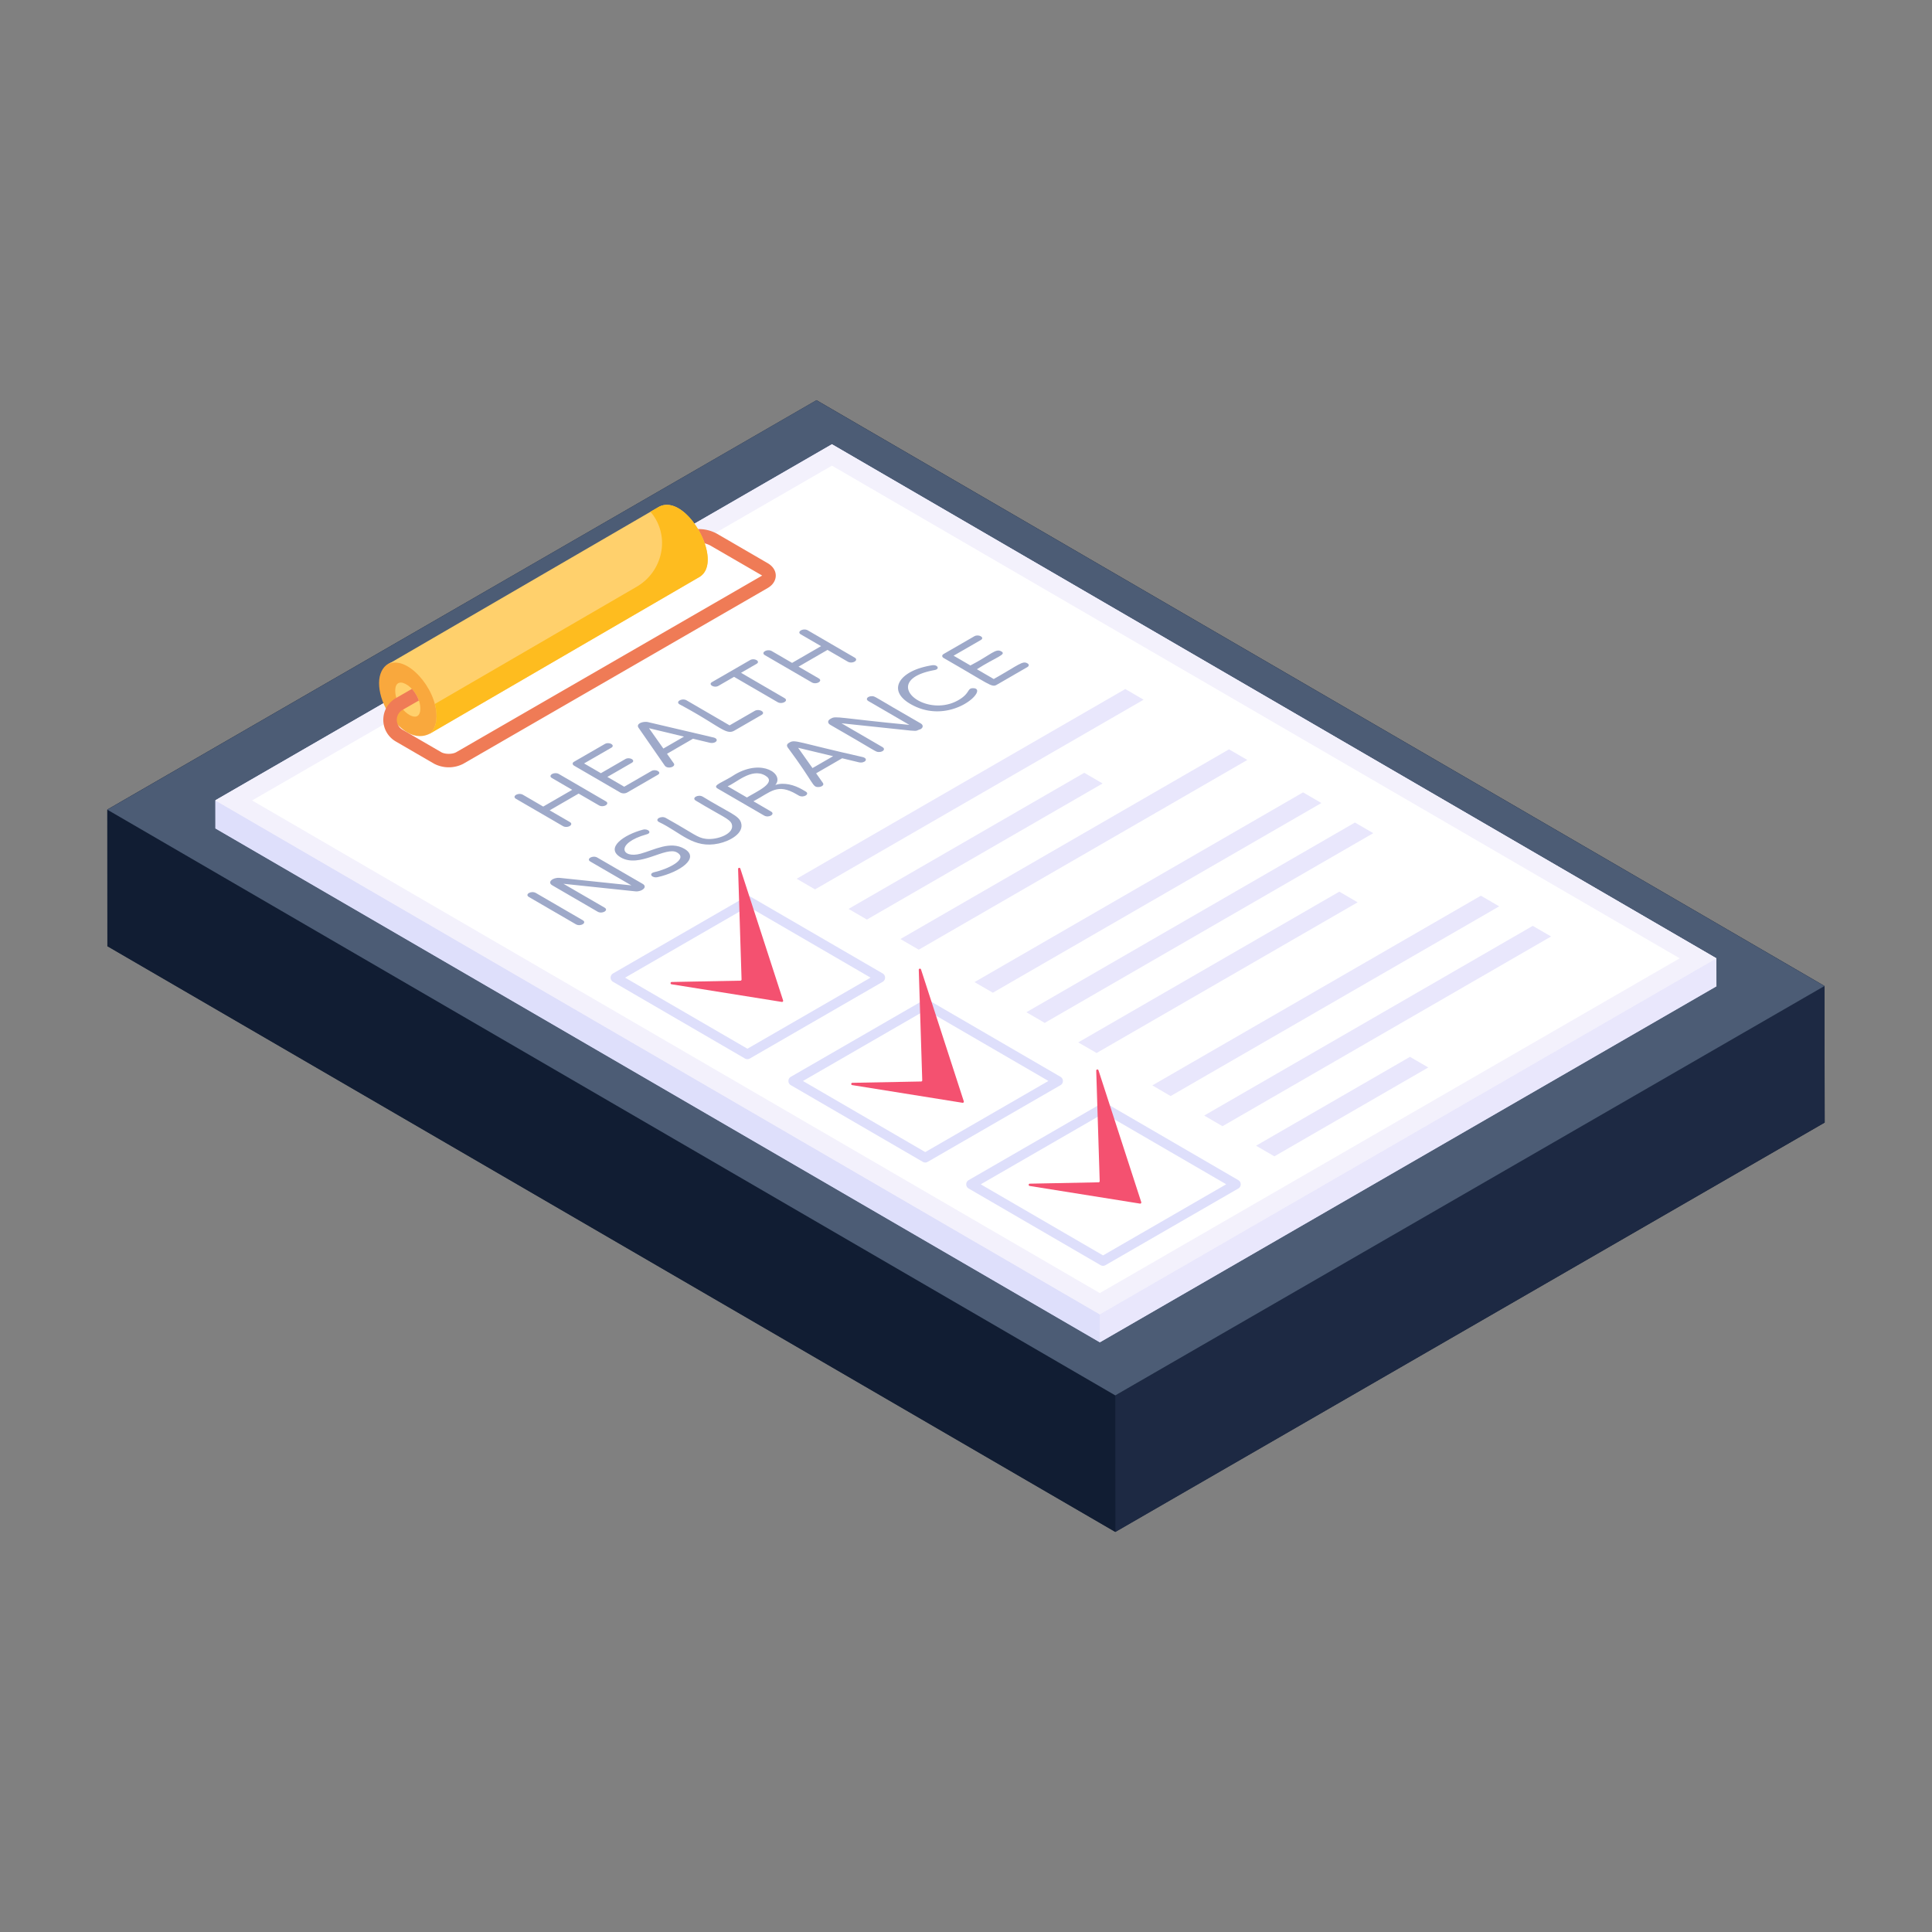 <svg height="512" viewBox="0 0 54 54" width="512" xmlns="http://www.w3.org/2000/svg"><rect x="0" y="0" width="54" height="54" fill="#808080" stroke="none"/><path d="M51.002 31.376l-19.83 11.44-28.17-16.37v-3.82l19.82-11.44 28.17 16.37z" fill="#111d33"/><path d="M2.998 22.63l.003 3.816 28.175 16.373-.003-3.815z" fill="#111d33"/><path d="M31.173 39.004l.003 3.815 19.822-11.444-.003-3.816z" fill="#1d2943"/><path d="M50.995 27.56L31.173 39.002 2.998 22.63 22.82 11.186 50.995 27.56z" fill="#4c5c75"/><path d="M47.972 26.786v.78l-17.23 9.95-24.72-14.36v-.79l17.23-9.95z" fill="#dedffb"/><path d="M6.02 22.371l.001.783 24.72 14.365-.002-.783z" fill="#dedffb"/><path d="M30.74 36.736v.783l17.235-9.95-.002-.783z" fill="#e9e7fc"/><path d="M6.02 22.371l24.72 14.365 17.233-9.95-24.719-14.365z" fill="#f3f1fc"/><path d="M6.02 22.371l24.72 14.365 17.233-9.95-24.719-14.365z" fill="#f3f1fc"/><path d="M7.046 22.373l16.207-9.358 23.695 13.77-16.208 9.357z" fill="#fff"/><path d="M11.434 18.593c.444.256.887.843.886 1.353-.002.51-.481.788-.925.532-.444-.256-.802-.877-.8-1.387.001-.51.395-.754.839-.498z" fill="#f9a83d"/><path d="M11.748 19.805c0 .526-.701.036-.701-.5 0-.526.701-.042.701.5z" fill="#ffd06c"/><path d="M21.46 16.434l-8.511 4.914a.885.885 0 0 1-.816-.002l-1.073-.623a.699.699 0 0 1 .001-1.208c.11-.062.556-.32.452-.26a.947.947 0 0 1 .194.325l-.442.254-.013.007a.32.32 0 0 0-.001.555l1.072.622c.107.068.326.07.438.001l8.542-4.932-1.427-.827a.683.683 0 0 0-.343-.093c-.317 0-.42.167-1.614.826a.188.188 0 0 1-.258-.069.191.191 0 0 1 .07-.26c1.18-.64 1.339-.876 1.802-.876.188 0 .371.05.533.145l1.393.809c.31.183.287.527 0 .692z" fill="#ef7b56"/><g><path d="M19.542 16.132l-7.575 4.402c.145-.083.234-.262.234-.515.003-.789-.849-1.745-1.372-1.443l7.574-4.401c.761-.444 1.87 1.53 1.139 1.957z" fill="#ffd06c"/></g><g><path d="M19.54 16.132l-7.574 4.402c.145-.084.235-.261.235-.516 0-.11-.016-.226-.046-.342l5.643-3.278c.676-.393.918-1.274.5-1.936a.865.865 0 0 0-.12-.157l.224-.13c.766-.444 1.873 1.537 1.139 1.957z" fill="#febc1f"/></g><g><path d="M25.167 26.246l.512.298 9.184-5.303-.512-.297zm4.97 2.889l.513.297 7.296-4.212-.512-.298zm-7.869-4.574l.512.298 9.184-5.302-.512-.298zm8.037-2.961l-6.587 3.804.512.298 6.588-3.804zm-3.067 5.85l.512.297 9.183-5.302-.512-.298zm1.45.842l.512.298 9.183-5.303-.512-.297zm3.52 2.045l.511.298 9.184-5.302-.512-.298zm1.45.843l.511.298 9.184-5.303-.512-.297zm1.449.843l.512.297 4.302-2.484-.512-.297z" fill="#e9e7fc"/><g><path d="M20.822 29.586l-3.688-2.144a.135.135 0 0 1 0-.234l3.713-2.143a.135.135 0 0 1 .135 0l3.689 2.143a.135.135 0 0 1 0 .234l-3.713 2.144a.135.135 0 0 1-.136 0zm-3.35-2.26l3.419 1.986 3.442-1.987-3.419-1.987z" fill="#dedffb"/></g><g><path d="M25.793 32.474l-3.689-2.143a.135.135 0 0 1 0-.234l3.713-2.144a.135.135 0 0 1 .136 0l3.688 2.144c.09.052.09.182 0 .234l-3.712 2.143a.135.135 0 0 1-.136 0zm-3.35-2.26l3.418 1.987 3.443-1.988-3.42-1.986z" fill="#dedffb"/></g><g><path d="M30.762 35.362l-3.688-2.143a.135.135 0 0 1 0-.234l3.713-2.144a.135.135 0 0 1 .136 0l3.688 2.144c.09.052.09.182 0 .234l-3.713 2.143a.135.135 0 0 1-.136 0zm-3.35-2.26l3.419 1.987 3.442-1.988-3.419-1.986z" fill="#dedffb"/></g><g><path d="M18.774 27.447l1.922-.037a.032.032 0 0 0 .031-.033l-.097-3.088c-.001-.037.051-.046.063-.01l1.195 3.684a.032.032 0 0 1-.036.041l-3.082-.493c-.039-.006-.035-.063.004-.064z" fill="#f45170"/></g><g><path d="M23.824 30.265l1.922-.037a.032.032 0 0 0 .031-.033l-.097-3.088c-.001-.037.051-.046.063-.01l1.195 3.684a.032.032 0 0 1-.036.042l-3.082-.494c-.04-.006-.035-.063.004-.064z" fill="#f45170"/></g><g><path d="M28.784 33.084l1.921-.038a.032.032 0 0 0 .032-.033l-.097-3.087c-.001-.038.051-.047.063-.011l1.195 3.684a.032.032 0 0 1-.036.042l-3.082-.493c-.04-.007-.035-.064.004-.064z" fill="#f45170"/></g></g><g><path d="M17.354 23.967c.525.305 1.255-.323 1.57-.14.328.19-.273.47-.637.551-.172.04-.06.176.1.137.608-.139 1.19-.53.743-.79-.396-.23-.839.029-1.222.135-.54.15-.723-.29.165-.54.162-.04.044-.171-.106-.13-.517.137-1.075.509-.613.777zm5.85-3.87c-.078.046-.074.118.002.162 1.333.764 1.26.76 1.364.76.115 0 .187-.084.098-.136l-1.148-.667c2.464.253 1.958.237 2.21.165.076-.043.082-.116.003-.162-1.363-.78-1.264-.76-1.366-.76-.12 0-.186.084-.096.136l1.147.666c-1.96-.189-2.053-.257-2.186-.18zm-1.19.789c-.03-.044-.022-.089.037-.123l.02-.012c.153-.088.226 0 2.036.408.186.045.067.184-.099.148l-.47-.113-.727.42.192.273c.04.062-.052.112-.13.111-.175-.001-.09-.074-.86-1.112zm1.272.25l-.978-.235.401.567zm-2.732.504c.758-.438 1.373-.001 1.117.3.246-.083.538.003.752.127l.097.057c.124.072-.063.188-.194.112l-.064-.037c-.54-.314-.708-.067-1.203.197l.493.287c.123.071-.064.188-.195.112l-1.3-.755c-.164-.096.162-.175.497-.4zm.323.65c.268-.167.855-.414.51-.614-.385-.224-.825.219-1.05.3zm-5.441 2.455l1.268.737c.127.074.32-.04.195-.113l-1.15-.667 2.015.212c.178.014.347-.123.2-.209l-1.269-.736c-.127-.074-.322.038-.194.112l1.147.666-2.004-.21c-.199-.016-.356.122-.208.208zm-.652.327l1.31.761c.132.077.318-.04.195-.112l-1.31-.761c-.13-.076-.324.037-.195.112zm3.632-2.097c.614.29.96.756 1.674.601.308-.067.717-.286.622-.584-.065-.205-.34-.278-1.07-.725-.128-.075-.324.036-.193.112.722.437.951.507 1.003.651.095.271-.404.454-.72.416-.246-.03-.313-.131-1.121-.583-.127-.074-.326.036-.195.112zm7.959-4.696c-.055.032-.052.082.001.113 1.285.736 1.339.831 1.481.749l.857-.495c.052-.03.054-.075.003-.105-.138-.08-.232.037-.942.438l-.471-.274c.538-.342.839-.409.684-.498-.16-.093-.283.09-.865.393l-.47-.273.76-.438c.123-.071-.062-.174-.181-.105z" fill="#9ea9c9"/><g><path d="M25.444 19.675c1.118.65 2.237-.44 1.752-.44-.169 0-.075.141-.407.333-.947.547-2.255-.552-.664-.84.154-.03.078-.16-.076-.133a2.336 2.336 0 0 0-.325.075c-.635.198-.88.656-.28 1.005z" fill="#9ea9c9"/></g><g><path d="M16.046 21.29c-.056.032-.05.081.002.112l1.29.75a.206.206 0 0 0 .19 0l.858-.496c.124-.071-.06-.174-.18-.105l-.76.438-.47-.274.681-.393c.124-.072-.061-.174-.18-.105l-.682.394-.47-.273.76-.438c.122-.071-.06-.175-.181-.105zm-1.623 1.038l1.31.761c.128.074.317-.041.195-.112l-.565-.328.81-.468.566.328c.128.075.319-.04.194-.112l-1.31-.762c-.128-.074-.322.038-.195.112l.565.329-.81.468-.565-.329c-.128-.074-.322.039-.195.113zm4.573-2.64c1.118.597 1.29.87 1.53.733l.759-.438c.131-.076-.066-.186-.194-.112l-.699.403-1.202-.699c-.127-.073-.322.039-.194.113zm.904-.623c-.115.066.06.174.18.105l.437-.252 1.217.707c.128.074.32-.04.194-.112l-1.216-.708.433-.25c.123-.07-.062-.173-.18-.105zm-2.054 1.274c-.077-.118.137-.185.269-.155l1.824.428c.181.044.074.185-.1.148l-.47-.112-.726.42.192.272c.058.094-.178.168-.256.057zm1.272.25l-.978-.235.401.568zm2.26-2.277l1.311.761c.128.074.32-.04.195-.112l-.565-.328.81-.468.565.328c.129.075.32-.04.195-.112l-1.31-.762c-.128-.074-.323.039-.195.113l.565.328-.81.468-.566-.329c-.127-.073-.321.039-.194.113z" fill="#9ea9c9"/></g></g></svg>